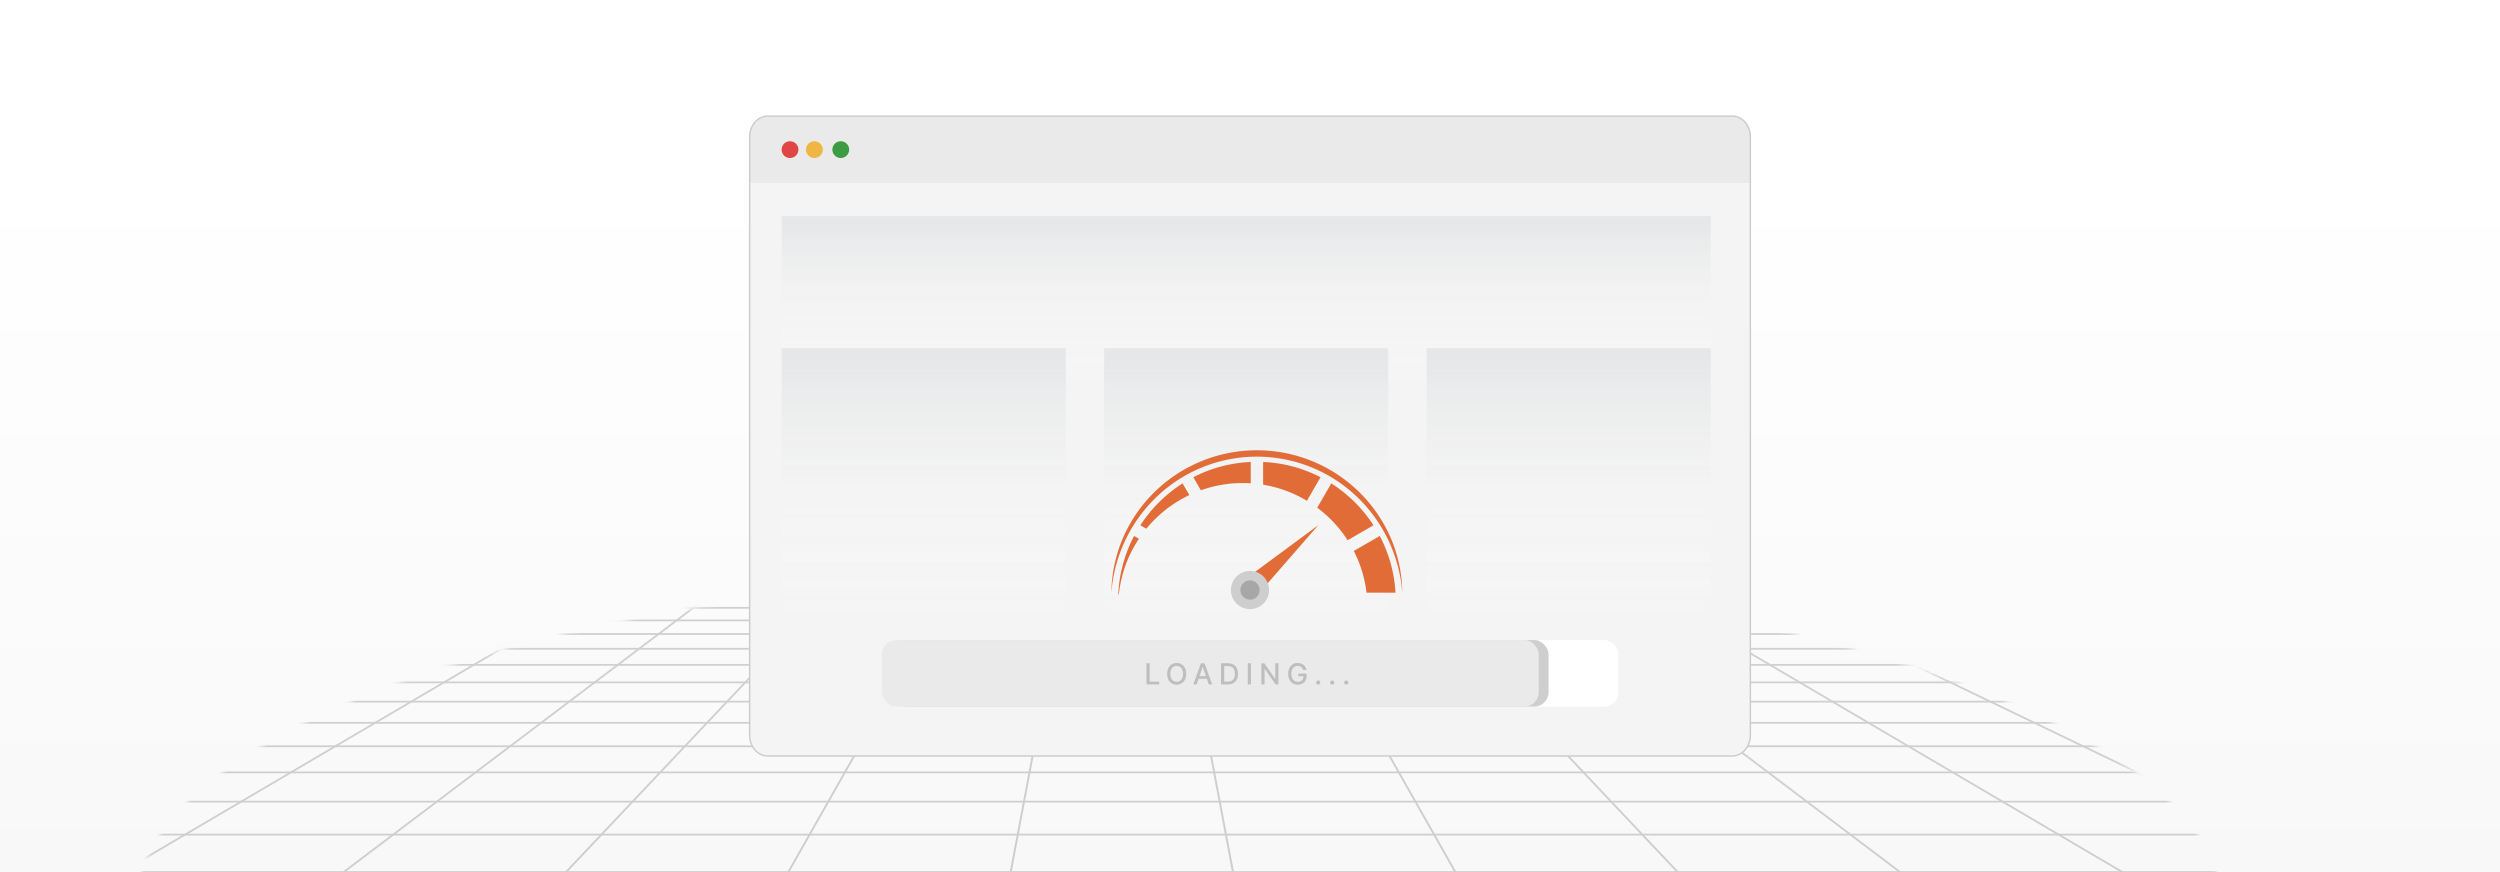 <svg id="Layer_1" data-name="Layer 1" xmlns="http://www.w3.org/2000/svg" xmlns:xlink="http://www.w3.org/1999/xlink" viewBox="0 0 860 300"><rect x="0" y="0" width="860" height="300" fill="#333333" stroke="none"/><defs><radialGradient id="radial-gradient" cx="219.635" cy="3723.057" r="239.198" gradientTransform="translate(76.056 -1499.261) scale(1.5 0.486)" gradientUnits="userSpaceOnUse"><stop offset="0.145" stop-color="#fff"/><stop offset="0.249" stop-color="#c5c5c5"/><stop offset="0.355" stop-color="#919191"/><stop offset="0.463" stop-color="#656565"/><stop offset="0.57" stop-color="#404040"/><stop offset="0.678" stop-color="#242424"/><stop offset="0.785" stop-color="#101010"/><stop offset="0.893" stop-color="#040404"/><stop offset="1"/></radialGradient><linearGradient id="linear-gradient" x1="430" y1="8.627" x2="430" y2="365.114" gradientUnits="userSpaceOnUse"><stop offset="0.145" stop-color="#fff"/><stop offset="0.744" stop-color="#f9f9f9"/><stop offset="1" stop-color="#f5f5f5"/></linearGradient><clipPath id="clip-path"><rect width="860" height="300" fill="url(#linear-gradient)"/></clipPath><mask id="mask" x="-3.498" y="195.797" width="866.996" height="243.774" maskUnits="userSpaceOnUse"><ellipse cx="405.509" cy="312.177" rx="358.799" ry="116.38" fill="url(#radial-gradient)"/></mask><linearGradient id="linear-gradient-3" x1="428.686" y1="76.631" x2="428.686" y2="133.698" gradientUnits="userSpaceOnUse"><stop offset="0" stop-color="#e6e7e8"/><stop offset="1" stop-color="#fff" stop-opacity="0"/></linearGradient><linearGradient id="linear-gradient-4" x1="317.746" y1="123.41" x2="317.746" y2="213.9" xlink:href="#linear-gradient-3"/><linearGradient id="linear-gradient-5" x1="428.686" y1="123.41" x2="428.686" y2="213.9" xlink:href="#linear-gradient-3"/><linearGradient id="linear-gradient-6" x1="539.626" y1="123.41" x2="539.626" y2="213.9" xlink:href="#linear-gradient-3"/></defs><rect width="860" height="300" fill="url(#linear-gradient)"/><g clip-path="url(#clip-path)"><g mask="url(#mask)"><g opacity="0.35"><polygon points="758.288 201.027 13.594 201.012 -3.498 205.772 -3.498 206.413 13.699 201.624 758.132 201.624 863.498 230.965 863.498 230.324 758.288 201.027" fill="gray"/><rect x="-3.498" y="299.67" width="866.996" height="0.611" fill="gray"/><rect x="-3.498" y="286.791" width="866.996" height="0.611" fill="gray"/><rect x="-3.498" y="275.455" width="866.996" height="0.611" fill="gray"/><rect x="-3.498" y="265.398" width="866.996" height="0.611" fill="gray"/><rect x="-3.498" y="256.417" width="866.996" height="0.611" fill="gray"/><rect x="-3.498" y="248.347" width="866.996" height="0.611" fill="gray"/><rect x="-3.498" y="241.056" width="866.996" height="0.611" fill="gray"/><rect x="-3.498" y="234.436" width="866.996" height="0.611" fill="gray"/><rect x="-3.498" y="228.4" width="860.034" height="0.611" fill="gray"/><rect x="-3.498" y="222.873" width="840.185" height="0.611" fill="gray"/><rect x="-3.498" y="217.793" width="821.944" height="0.611" fill="gray"/><rect x="-3.498" y="213.109" width="805.12" height="0.611" fill="gray"/><rect x="-3.498" y="208.774" width="789.557" height="0.611" fill="gray"/><rect x="0.212" y="204.753" width="771.406" height="0.611" fill="gray"/><polygon points="863.498 245.967 719.112 201.03 718.885 201.607 863.498 246.614 863.498 245.967" fill="gray"/><polygon points="863.498 265.779 679.94 201.034 679.685 201.602 863.498 266.438 863.498 265.779" fill="gray"/><polygon points="863.498 291.689 640.769 201.041 640.482 201.596 863.498 292.361 863.498 291.689" fill="gray"/><polygon points="863.498 327.018 601.604 201.049 601.275 201.587 863.498 327.713 863.498 327.018" fill="gray"/><polygon points="863.498 378.045 562.444 201.063 562.063 201.573 863.498 378.779 863.498 378.045" fill="gray"/><polygon points="837.751 439.571 522.844 201.551 523.291 201.085 838.198 439.105 837.751 439.571" fill="gray"/><polygon points="708.551 439.534 483.618 201.515 484.145 201.122 709.079 439.142 708.551 439.534" fill="gray"/><polygon points="579.348 439.475 444.387 201.455 445.002 201.181 579.962 439.201 579.348 439.475" fill="gray"/><polygon points="450.155 439.389 405.169 201.369 405.848 201.267 450.835 439.287 450.155 439.389" fill="gray"/><polygon points="321.675 439.389 320.996 439.287 365.983 201.267 366.662 201.369 321.675 439.389" fill="gray"/><polygon points="192.483 439.475 191.868 439.201 326.829 201.181 327.444 201.455 192.483 439.475" fill="gray"/><polygon points="63.28 439.534 62.752 439.142 287.686 201.122 288.213 201.515 63.28 439.534" fill="gray"/><polygon points="-3.498 392.389 248.987 201.551 248.54 201.085 -3.498 391.586 -3.498 392.389" fill="gray"/><polygon points="-3.498 326.947 209.768 201.573 209.387 201.063 -3.498 326.213 -3.498 326.947" fill="gray"/><polygon points="-3.498 285.304 170.555 201.587 170.227 201.049 -3.498 284.609 -3.498 285.304" fill="gray"/><polygon points="-3.498 256.477 131.348 201.596 131.062 201.041 -3.498 255.805 -3.498 256.477" fill="gray"/><polygon points="-3.498 235.338 92.146 201.602 91.891 201.034 -3.498 234.68 -3.498 235.338" fill="gray"/><polygon points="-3.498 219.173 52.946 201.607 52.719 201.03 -3.498 218.526 -3.498 219.173" fill="gray"/></g></g></g><path d="M602.121,47.123c0-3.969-2.773-7.186-6.193-7.186H264.072c-3.42,0-6.193,3.217-6.193,7.186v15.88H602.121Z" fill="#eaeaea"/><path d="M257.879,63.004v189.873c0,3.969,2.773,7.186,6.193,7.186H595.928c3.42,0,6.193-3.217,6.193-7.186V63.004Z" fill="#f4f4f4"/><path d="M595.928,39.938H264.072c-3.42,0-6.193,3.217-6.193,7.186V252.877c0,3.968,2.772,7.186,6.193,7.186H595.928c3.42,0,6.193-3.217,6.193-7.186V47.123C602.12,43.155,599.348,39.938,595.928,39.938Z" fill="none" stroke="#ccc" stroke-miterlimit="10" stroke-width="0.5"/><path d="M292.106,51.471a2.881,2.881,0,1,1-2.881-2.881A2.881,2.881,0,0,1,292.106,51.471Z" fill="#3c9b43"/><path d="M274.644,51.471a2.881,2.881,0,1,1-2.881-2.881A2.881,2.881,0,0,1,274.644,51.471Z" fill="#e14647"/><path d="M283.026,51.471a2.881,2.881,0,1,1-2.881-2.881A2.881,2.881,0,0,1,283.026,51.471Z" fill="#efb643"/><rect x="268.881" y="74.348" width="319.61" height="61.632" fill="url(#linear-gradient-3)"/><rect x="268.881" y="119.79" width="97.73" height="97.73" fill="url(#linear-gradient-4)"/><rect x="379.821" y="119.79" width="97.73" height="97.73" fill="url(#linear-gradient-5)"/><rect x="490.761" y="119.79" width="97.73" height="97.73" fill="url(#linear-gradient-6)"/><rect x="303.273" y="220.18" width="253.454" height="22.883" rx="4.936" fill="#fff"/><rect x="306.663" y="220.18" width="226.048" height="22.883" rx="4.936" fill="#cecece"/><rect x="303.273" y="220.18" width="226.048" height="22.883" rx="4.936" fill="#eaeaea"/><path d="M394.39,235.433v-7.262h1.096V234.49h3.29v.943Z" fill="#bebebf"/><path d="M408.045,231.803a4.353,4.353,0,0,1-.425,1.998,3.112,3.112,0,0,1-1.165,1.283,3.368,3.368,0,0,1-3.361,0,3.108,3.108,0,0,1-1.165-1.285,4.902,4.902,0,0,1,0-3.994,3.118,3.118,0,0,1,1.165-1.284,3.374,3.374,0,0,1,3.361,0,3.121,3.121,0,0,1,1.165,1.284A4.354,4.354,0,0,1,408.045,231.803Zm-1.085,0a3.508,3.508,0,0,0-.286-1.495,2.129,2.129,0,0,0-.78-.922,2.156,2.156,0,0,0-2.239,0,2.133,2.133,0,0,0-.778.922,4.054,4.054,0,0,0,0,2.989,2.121,2.121,0,0,0,.778.922,2.15,2.15,0,0,0,2.239,0,2.117,2.117,0,0,0,.78-.922A3.5,3.5,0,0,0,406.96,231.803Z" fill="#bebebf"/><path d="M411.656,235.433h-1.163l2.613-7.262h1.266l2.613,7.262h-1.163L413.769,229.49h-.057Zm.195-2.844h3.772v.922h-3.772Z" fill="#bebebf"/><path d="M422.38,235.433h-2.351v-7.262h2.425a3.666,3.666,0,0,1,1.833.434,2.904,2.904,0,0,1,1.175,1.245,4.807,4.807,0,0,1-.003,3.892,2.912,2.912,0,0,1-1.193,1.254A3.798,3.798,0,0,1,422.38,235.433Zm-1.255-.957h1.195a2.742,2.742,0,0,0,1.379-.314,1.952,1.952,0,0,0,.823-.911,4.026,4.026,0,0,0,.002-2.909,1.941,1.941,0,0,0-.807-.904,2.623,2.623,0,0,0-1.33-.309h-1.262Z" fill="#bebebf"/><path d="M430.327,228.172v7.262H429.231v-7.262Z" fill="#bebebf"/><path d="M439.78,228.172v7.262h-1.007l-3.691-5.326h-.067v5.326h-1.096v-7.262h1.014l3.695,5.333h.067v-5.333Z" fill="#bebebf"/><path d="M448.288,230.466a2.305,2.305,0,0,0-.275-.58,1.851,1.851,0,0,0-.409-.44,1.724,1.724,0,0,0-.541-.278,2.21,2.21,0,0,0-.665-.096,2.013,2.013,0,0,0-1.107.315,2.151,2.151,0,0,0-.778.924,4.023,4.023,0,0,0,.002,2.98,2.142,2.142,0,0,0,.787.926,2.092,2.092,0,0,0,1.139.316,2.127,2.127,0,0,0,1.033-.241,1.693,1.693,0,0,0,.685-.683,2.127,2.127,0,0,0,.243-1.041l.283.054h-2.078v-.904h2.854v.826a3.12,3.12,0,0,1-.388,1.587,2.676,2.676,0,0,1-1.071,1.037,3.518,3.518,0,0,1-3.29-.089,3.074,3.074,0,0,1-1.158-1.289,4.415,4.415,0,0,1-.415-1.984,4.731,4.731,0,0,1,.241-1.56,3.405,3.405,0,0,1,.68-1.176,2.978,2.978,0,0,1,1.031-.741,3.247,3.247,0,0,1,1.3-.257,3.368,3.368,0,0,1,1.098.174,2.988,2.988,0,0,1,.907.493,2.795,2.795,0,0,1,1.017,1.727Z" fill="#bebebf"/><path d="M453.462,235.501a.689.689,0,0,1-.5-.207.681.681,0,0,1-.209-.502.674.674,0,0,1,.209-.498.705.705,0,0,1,1,0,.698.698,0,0,1,.111.855.734.734,0,0,1-.257.257A.679.679,0,0,1,453.462,235.501Z" fill="#bebebf"/><path d="M458.285,235.501a.688.688,0,0,1-.5-.207.681.681,0,0,1-.209-.502.673.673,0,0,1,.209-.498.705.705,0,0,1,1,0,.699.699,0,0,1,.111.855.735.735,0,0,1-.257.257A.679.679,0,0,1,458.285,235.501Z" fill="#bebebf"/><path d="M463.108,235.501a.688.688,0,0,1-.5-.207.681.681,0,0,1-.209-.502.674.674,0,0,1,.209-.498.705.705,0,0,1,1,0,.698.698,0,0,1,.111.855.734.734,0,0,1-.257.257A.679.679,0,0,1,463.108,235.501Z" fill="#bebebf"/><path d="M409.139,170.304a42.894,42.894,0,0,0-14.804,11.58l-2.05-1.186a47.931,47.931,0,0,1,14.53-14.409Z" fill="#e16c37"/><path d="M430.256,158.917v7.341q-1.359-.091-2.737-.091a42.739,42.739,0,0,0-14.421,2.487l-2.591-4.489A47.398,47.398,0,0,1,430.256,158.917Z" fill="#e16c37"/><path d="M391.798,185.333a42.492,42.492,0,0,0-6.849,18.545c-.012.103-.024.201-.036.304s-.024.201-.03.304h-.189c0-.103.006-.201.012-.304,0-.103.006-.201.012-.304a47.467,47.467,0,0,1,5.413-19.506Z" fill="#e16c37"/><path d="M454.262,164.167l-4.683,8.108a42.436,42.436,0,0,0-15.066-5.535v-7.822A47.398,47.398,0,0,1,454.262,164.167Z" fill="#e16c37"/><path d="M472.485,180.698l-8.904,5.146a43.025,43.025,0,0,0-10.455-11.197l4.829-8.357A47.931,47.931,0,0,1,472.485,180.698Z" fill="#e16c37"/><path d="M480.051,203.877h-9.963a42.479,42.479,0,0,0-4.385-14.348l8.935-5.158A47.467,47.467,0,0,1,480.051,203.877Z" fill="#e16c37"/><polygon points="430 198.01 430 207.604 430 207.604 430 207.604 453.503 180.645 430 198.01" fill="#e16c37"/><path d="M382.319,203.877a48.961,48.961,0,0,1,3.928-18.704,49.756,49.756,0,0,1,10.891-15.895A50.294,50.294,0,0,1,413.31,158.631a50.447,50.447,0,0,1,38.091-.003,50.314,50.314,0,0,1,16.173,10.647,49.765,49.765,0,0,1,10.892,15.896,48.959,48.959,0,0,1,3.925,18.705,51.028,51.028,0,0,0-16.001-33.365,49.866,49.866,0,0,0-68.073-.002A51.011,51.011,0,0,0,382.319,203.877Z" fill="#e16c37"/><circle cx="430" cy="202.969" r="6.566" fill="#cecece"/><circle cx="430" cy="202.969" r="3.318" fill="#a7a7aa"/></svg>